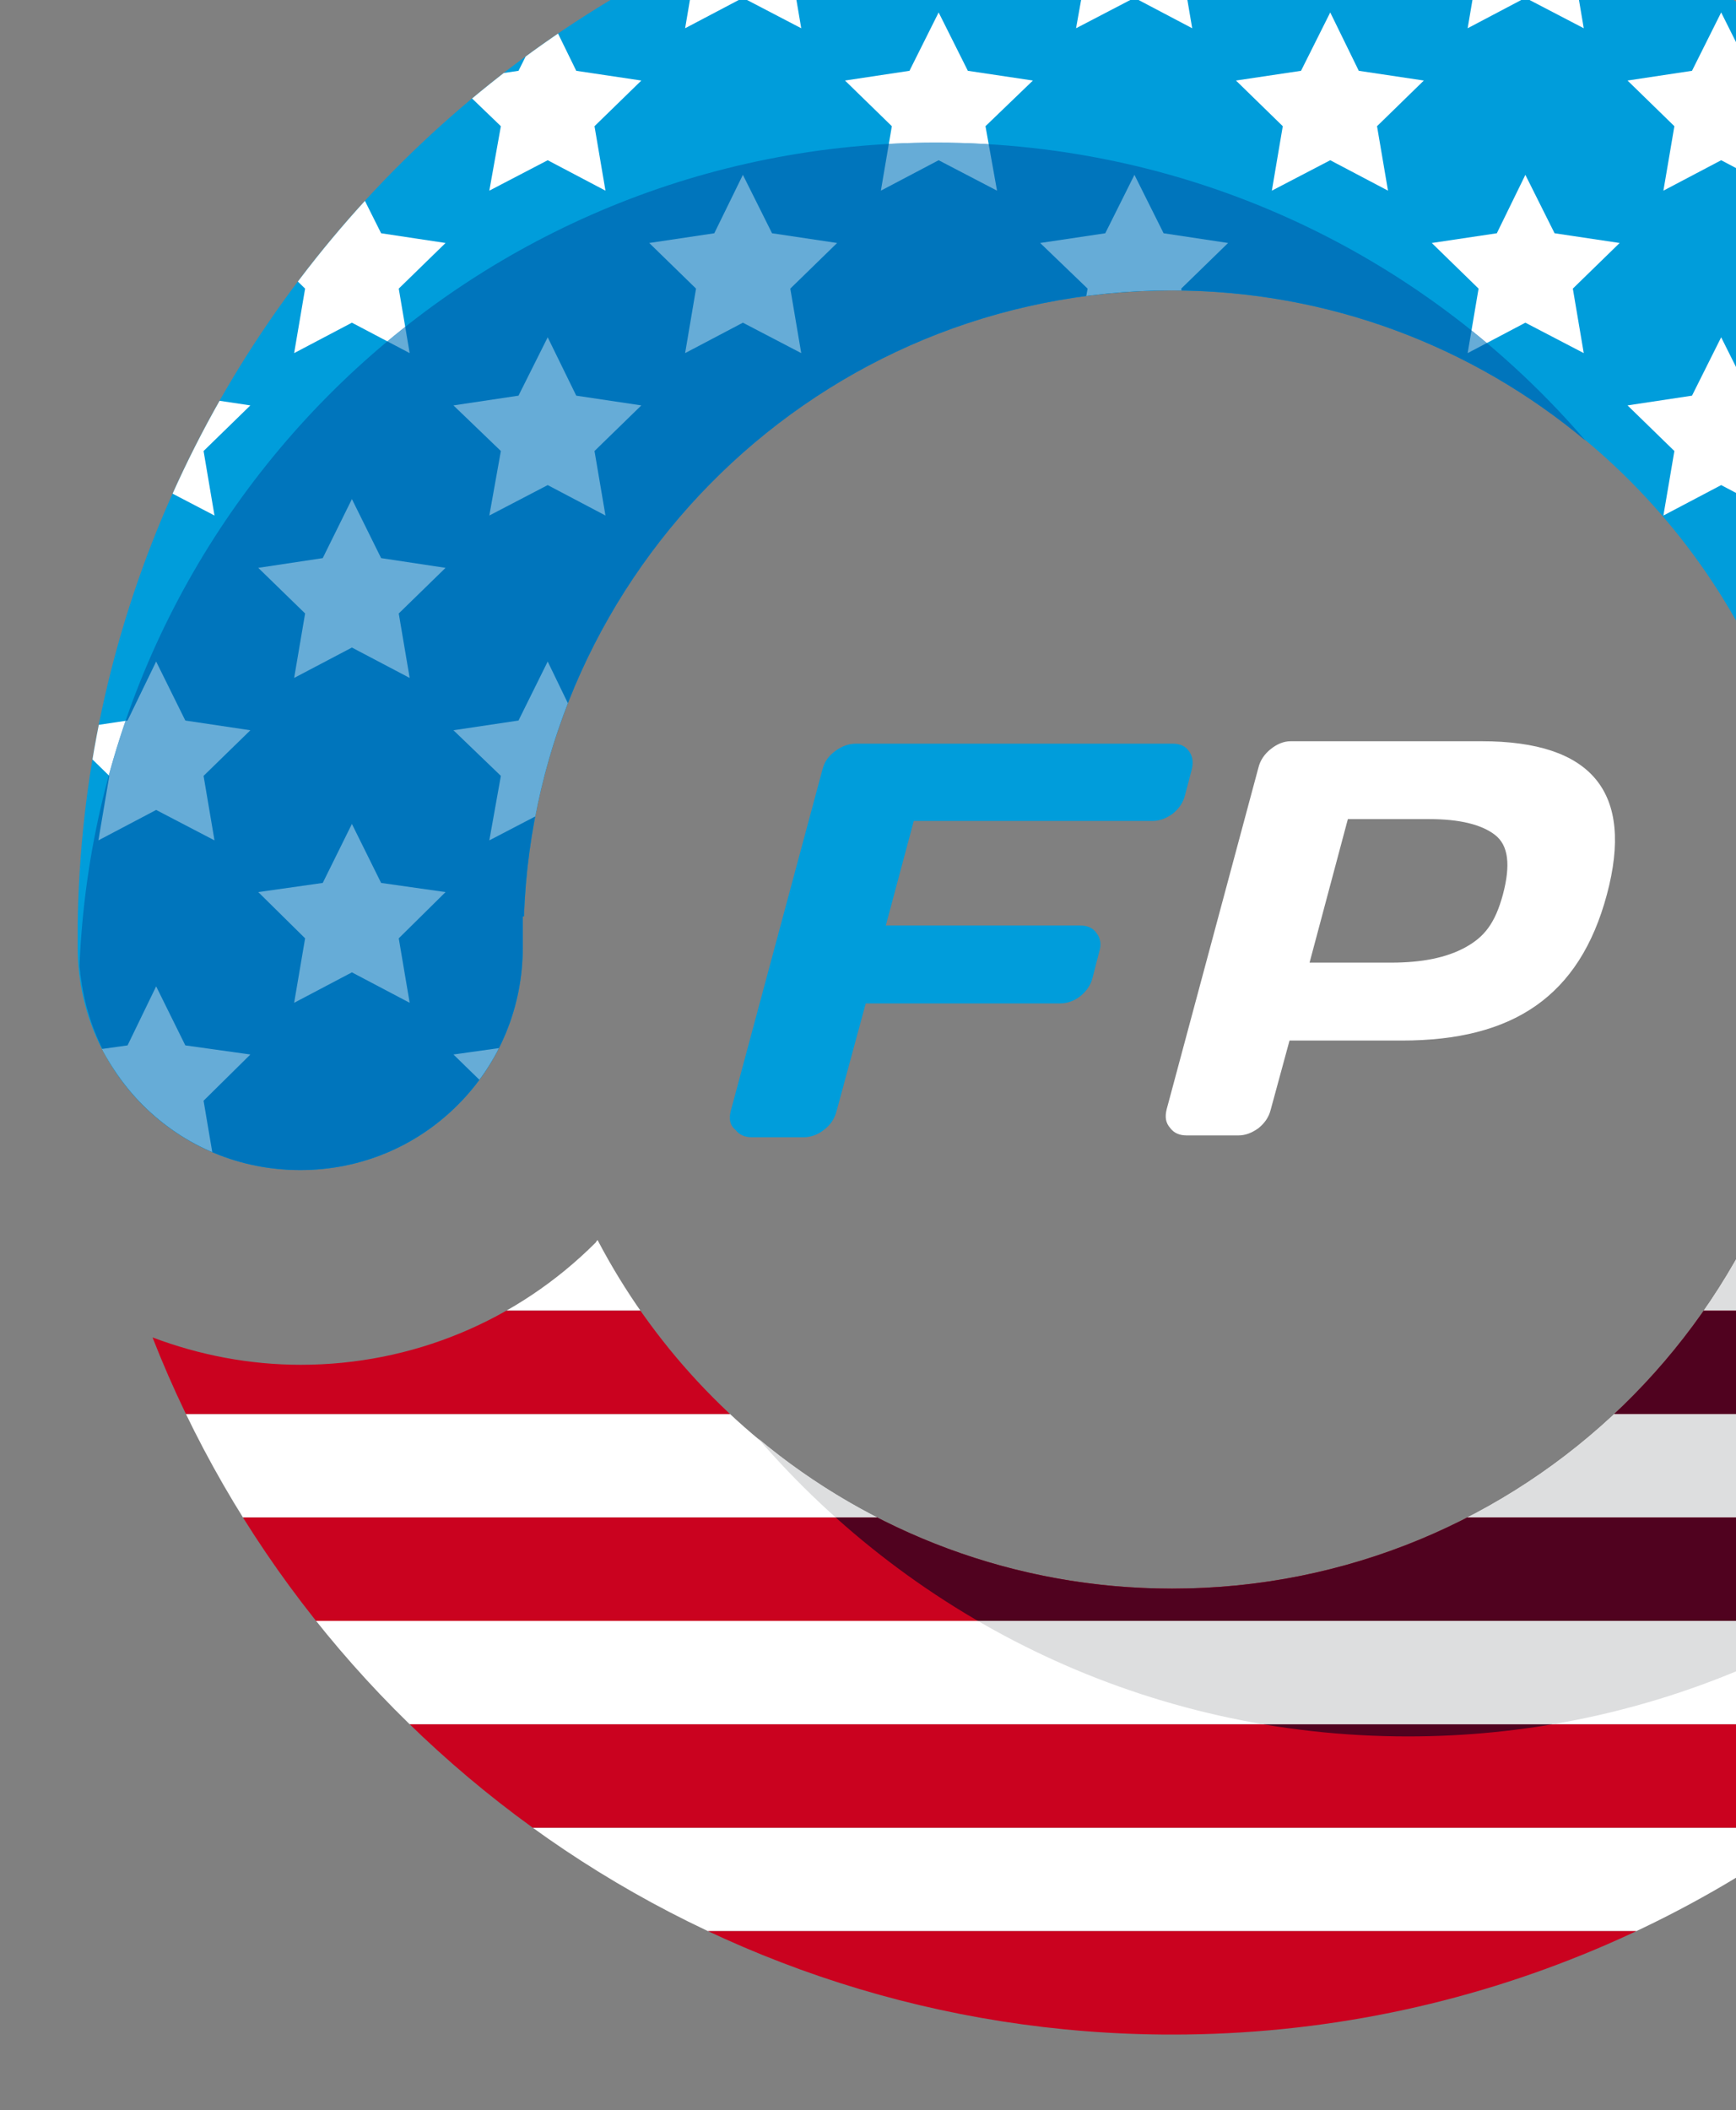 <svg xmlns="http://www.w3.org/2000/svg" xmlns:xlink="http://www.w3.org/1999/xlink" id="Layer_2" data-name="Layer 2" viewBox="0 0 391 475"><rect x="0" y="0" width="391" height="475" fill="#808080" stroke="none"/><defs><style>      .cls-1 {        fill: #ca021f;      }      .cls-1, .cls-2, .cls-3, .cls-4, .cls-5, .cls-6, .cls-7 {        stroke-width: 0px;      }      .cls-8 {        clip-path: url(#clippath-73);      }      .cls-9 {        clip-path: url(#clippath-72);      }      .cls-10 {        clip-path: url(#clippath-62);      }      .cls-11 {        clip-path: url(#clippath-45);      }      .cls-12 {        clip-path: url(#clippath-63);      }      .cls-13 {        clip-path: url(#clippath-20);      }      .cls-14 {        clip-path: url(#clippath-11);      }      .cls-15 {        clip-path: url(#clippath-123);      }      .cls-16 {        clip-path: url(#clippath-16);      }      .cls-17 {        clip-path: url(#clippath-59);      }      .cls-18 {        clip-path: url(#clippath-78);      }      .cls-19 {        clip-path: url(#clippath-93);      }      .cls-20 {        clip-path: url(#clippath-33);      }      .cls-21 {        clip-path: url(#clippath-47);      }      .cls-22 {        clip-path: url(#clippath-94);      }      .cls-23 {        clip-path: url(#clippath-77);      }      .cls-24 {        clip-path: url(#clippath-121);      }      .cls-25 {        clip-path: url(#clippath-41);      }      .cls-26 {        clip-path: url(#clippath-32);      }      .cls-27 {        clip-path: url(#clippath-108);      }      .cls-28 {        clip-path: url(#clippath-112);      }      .cls-29 {        clip-path: url(#clippath-83);      }      .cls-30 {        clip-path: url(#clippath-128);      }      .cls-31 {        clip-path: url(#clippath-119);      }      .cls-32 {        clip-path: url(#clippath-114);      }      .cls-33 {        clip-path: url(#clippath-105);      }      .cls-34 {        clip-path: url(#clippath-2);      }      .cls-35 {        clip-path: url(#clippath-13);      }      .cls-36 {        clip-path: url(#clippath-115);      }      .cls-37 {        clip-path: url(#clippath-124);      }      .cls-38 {        clip-path: url(#clippath-25);      }      .cls-39 {        clip-path: url(#clippath-107);      }      .cls-2 {        fill: #dddedf;      }      .cls-40 {        clip-path: url(#clippath-15);      }      .cls-41 {        clip-path: url(#clippath-6);      }      .cls-42 {        clip-path: url(#clippath-117);      }      .cls-43 {        clip-path: url(#clippath-26);      }      .cls-44 {        clip-path: url(#clippath-111);      }      .cls-3 {        fill: #0075bc;      }      .cls-45 {        clip-path: url(#clippath-75);      }      .cls-4 {        fill: none;      }      .cls-46 {        opacity: .4;      }      .cls-5 {        fill: #50021f;      }      .cls-47 {        clip-path: url(#clippath-7);      }      .cls-48 {        clip-path: url(#clippath-21);      }      .cls-49 {        clip-path: url(#clippath-57);      }      .cls-50 {        clip-path: url(#clippath-102);      }      .cls-51 {        clip-path: url(#clippath-1);      }      .cls-52 {        clip-path: url(#clippath-4);      }      .cls-53 {        clip-path: url(#clippath-127);      }      .cls-54 {        clip-path: url(#clippath-27);      }      .cls-55 {        clip-path: url(#clippath-125);      }      .cls-56 {        clip-path: url(#clippath-109);      }      .cls-57 {        clip-path: url(#clippath-101);      }      .cls-58 {        clip-path: url(#clippath-60);      }      .cls-59 {        clip-path: url(#clippath-44);      }      .cls-60 {        clip-path: url(#clippath-122);      }      .cls-61 {        clip-path: url(#clippath-12);      }      .cls-6 {        fill: #fff;      }      .cls-62 {        clip-path: url(#clippath-113);      }      .cls-63 {        clip-path: url(#clippath-95);      }      .cls-64 {        clip-path: url(#clippath-80);      }      .cls-65 {        clip-path: url(#clippath-120);      }      .cls-66 {        clip-path: url(#clippath-99);      }      .cls-67 {        clip-path: url(#clippath-30);      }      .cls-68 {        clip-path: url(#clippath-79);      }      .cls-69 {        clip-path: url(#clippath-22);      }      .cls-70 {        clip-path: url(#clippath-96);      }      .cls-71 {        clip-path: url(#clippath-103);      }      .cls-72 {        clip-path: url(#clippath-126);      }      .cls-73 {        clip-path: url(#clippath-9);      }      .cls-74 {        clip-path: url(#clippath-82);      }      .cls-75 {        clip-path: url(#clippath);      }      .cls-76 {        clip-path: url(#clippath-50);      }      .cls-77 {        clip-path: url(#clippath-48);      }      .cls-78 {        clip-path: url(#clippath-61);      }      .cls-79 {        clip-path: url(#clippath-31);      }      .cls-80 {        clip-path: url(#clippath-54);      }      .cls-81 {        clip-path: url(#clippath-3);      }      .cls-82 {        clip-path: url(#clippath-129);      }      .cls-83 {        clip-path: url(#clippath-43);      }      .cls-84 {        clip-path: url(#clippath-70);      }      .cls-85 {        clip-path: url(#clippath-8);      }      .cls-86 {        clip-path: url(#clippath-55);      }      .cls-87 {        clip-path: url(#clippath-69);      }      .cls-88 {        clip-path: url(#clippath-18);      }      .cls-89 {        clip-path: url(#clippath-14);      }      .cls-90 {        clip-path: url(#clippath-17);      }      .cls-91 {        clip-path: url(#clippath-97);      }      .cls-92 {        clip-path: url(#clippath-5);      }      .cls-93 {        clip-path: url(#clippath-84);      }      .cls-94 {        clip-path: url(#clippath-42);      }      .cls-95 {        clip-path: url(#clippath-65);      }      .cls-7 {        fill: #009ddb;      }      .cls-96 {        clip-path: url(#clippath-10);      }      .cls-97 {        clip-path: url(#clippath-118);      }      .cls-98 {        clip-path: url(#clippath-23);      }      .cls-99 {        clip-path: url(#clippath-100);      }      .cls-100 {        clip-path: url(#clippath-74);      }      .cls-101 {        clip-path: url(#clippath-56);      }      .cls-102 {        clip-path: url(#clippath-53);      }      .cls-103 {        clip-path: url(#clippath-49);      }      .cls-104 {        clip-path: url(#clippath-67);      }      .cls-105 {        clip-path: url(#clippath-51);      }      .cls-106 {        clip-path: url(#clippath-28);      }      .cls-107 {        clip-path: url(#clippath-85);      }      .cls-108 {        clip-path: url(#clippath-106);      }      .cls-109 {        clip-path: url(#clippath-68);      }      .cls-110 {        clip-path: url(#clippath-66);      }    </style><clipPath id="clippath"><rect class="cls-4" x=".33" width="390.67" height="475.33"></rect></clipPath><clipPath id="clippath-1"><path class="cls-4" d="M460.24,159.6c-13.42,0-26.02,5.2-35.47,14.65-9.45,9.45-14.65,22.05-14.65,35.47v6.98h-.27c-2.74,78.2-66.83,140.92-145.85,140.92-56.28,0-105.04-31.91-129.41-78.47-.14.14-.27.27-.41.55-17.67,17.67-41.36,27.53-66.42,27.53-11.64,0-22.87-2.19-33.41-6.16,35.88,91.62,125.17,156.94,229.66,156.94,135.03,0,244.99-109.14,246.5-243.76v-4.38c0-13.42-5.2-26.02-14.65-35.47-9.59-9.59-22.18-14.79-35.61-14.79h0"></path></clipPath><clipPath id="clippath-2"><path class="cls-4" d="M460.24,159.6c-13.42,0-26.02,5.2-35.47,14.65-9.45,9.45-14.65,22.05-14.65,35.47v6.98h-.27c-2.74,78.2-66.83,140.92-145.85,140.92-56.28,0-105.04-31.91-129.41-78.47-.14.14-.27.27-.41.55-17.67,17.67-41.36,27.53-66.42,27.53-11.64,0-22.87-2.19-33.41-6.16,35.88,91.62,125.17,156.94,229.66,156.94,135.03,0,244.99-109.14,246.5-243.76v-4.38c0-13.42-5.2-26.02-14.65-35.47-9.59-9.59-22.18-14.79-35.61-14.79h0"></path></clipPath><clipPath id="clippath-3"><path class="cls-4" d="M460.24,159.6c-13.42,0-26.02,5.2-35.47,14.65-9.45,9.45-14.65,22.05-14.65,35.47v6.98h-.27c-2.74,78.2-66.83,140.92-145.85,140.92-56.28,0-105.04-31.91-129.41-78.47-.14.14-.27.27-.41.55-17.67,17.67-41.36,27.53-66.42,27.53-11.64,0-22.87-2.19-33.41-6.16,35.88,91.62,125.17,156.94,229.66,156.94,135.03,0,244.99-109.14,246.5-243.76v-4.38c0-13.42-5.2-26.02-14.65-35.47-9.59-9.59-22.18-14.79-35.61-14.79h0"></path></clipPath><clipPath id="clippath-4"><path class="cls-4" d="M460.24,159.6c-13.42,0-26.02,5.2-35.47,14.65-9.45,9.45-14.65,22.05-14.65,35.47v6.98h-.27c-2.74,78.2-66.83,140.92-145.85,140.92-56.28,0-105.04-31.91-129.41-78.47-.14.14-.27.27-.41.55-17.67,17.67-41.36,27.53-66.42,27.53-11.64,0-22.87-2.19-33.41-6.16,35.88,91.62,125.17,156.94,229.66,156.94,135.03,0,244.99-109.14,246.5-243.76v-4.38c0-13.42-5.2-26.02-14.65-35.47-9.59-9.59-22.18-14.79-35.61-14.79h0"></path></clipPath><clipPath id="clippath-5"><path class="cls-4" d="M460.24,159.6c-13.42,0-26.02,5.2-35.47,14.65-9.45,9.45-14.65,22.05-14.65,35.47v6.98h-.27c-2.74,78.2-66.83,140.92-145.85,140.92-56.28,0-105.04-31.91-129.41-78.47-.14.14-.27.27-.41.55-17.67,17.67-41.36,27.53-66.42,27.53-11.64,0-22.87-2.19-33.41-6.16,35.88,91.62,125.17,156.94,229.66,156.94,135.03,0,244.99-109.14,246.5-243.76v-4.38c0-13.42-5.2-26.02-14.65-35.47-9.59-9.59-22.18-14.79-35.61-14.79h0"></path></clipPath><clipPath id="clippath-6"><path class="cls-4" d="M460.24,159.6c-13.42,0-26.02,5.2-35.47,14.65-9.45,9.45-14.65,22.05-14.65,35.47v6.98h-.27c-2.74,78.2-66.83,140.92-145.85,140.92-56.28,0-105.04-31.91-129.41-78.47-.14.14-.27.27-.41.55-17.67,17.67-41.36,27.53-66.42,27.53-11.64,0-22.87-2.19-33.41-6.16,35.88,91.62,125.17,156.94,229.66,156.94,135.03,0,244.99-109.14,246.5-243.76v-4.38c0-13.42-5.2-26.02-14.65-35.47-9.59-9.59-22.18-14.79-35.61-14.79h0"></path></clipPath><clipPath id="clippath-7"><path class="cls-4" d="M460.24,159.6c-13.42,0-26.02,5.2-35.47,14.65-9.45,9.45-14.65,22.05-14.65,35.47v6.98h-.27c-2.74,78.2-66.83,140.92-145.85,140.92-56.28,0-105.04-31.91-129.41-78.47-.14.14-.27.27-.41.55-17.67,17.67-41.36,27.53-66.42,27.53-11.64,0-22.87-2.19-33.41-6.16,35.88,91.62,125.17,156.94,229.66,156.94,135.03,0,244.99-109.14,246.5-243.76v-4.38c0-13.42-5.2-26.02-14.65-35.47-9.59-9.59-22.18-14.79-35.61-14.79h0"></path></clipPath><clipPath id="clippath-8"><path class="cls-4" d="M460.24,159.6c-13.42,0-26.02,5.2-35.47,14.65-9.45,9.45-14.65,22.05-14.65,35.47v6.98h-.27c-2.74,78.2-66.83,140.92-145.85,140.92-56.28,0-105.04-31.91-129.41-78.47-.14.14-.27.27-.41.55-17.67,17.67-41.36,27.53-66.42,27.53-11.64,0-22.87-2.19-33.41-6.16,35.88,91.62,125.17,156.94,229.66,156.94,135.03,0,244.99-109.14,246.5-243.76v-4.38c0-13.42-5.2-26.02-14.65-35.47-9.59-9.59-22.18-14.79-35.61-14.79h0"></path></clipPath><clipPath id="clippath-9"><path class="cls-4" d="M460.24,159.6c-13.42,0-26.02,5.2-35.47,14.65-9.45,9.45-14.65,22.05-14.65,35.47v6.98h-.27c-2.74,78.2-66.83,140.92-145.85,140.92-56.28,0-105.04-31.91-129.41-78.47-.14.14-.27.27-.41.55-17.67,17.67-41.36,27.53-66.42,27.53-11.64,0-22.87-2.19-33.41-6.16,35.88,91.62,125.17,156.94,229.66,156.94,135.03,0,244.99-109.14,246.5-243.76v-4.38c0-13.42-5.2-26.02-14.65-35.47-9.59-9.59-22.18-14.79-35.61-14.79h0"></path></clipPath><clipPath id="clippath-10"><path class="cls-4" d="M460.24,159.6c-13.42,0-26.02,5.2-35.47,14.65-9.45,9.45-14.65,22.05-14.65,35.47v6.98h-.27c-2.74,78.2-66.83,140.92-145.85,140.92-56.28,0-105.04-31.91-129.41-78.47-.14.14-.27.27-.41.55-17.67,17.67-41.36,27.53-66.42,27.53-11.64,0-22.87-2.19-33.41-6.16,35.88,91.62,125.17,156.94,229.66,156.94,135.03,0,244.99-109.14,246.5-243.76v-4.38c0-13.42-5.2-26.02-14.65-35.47-9.59-9.59-22.18-14.79-35.61-14.79h0"></path></clipPath><clipPath id="clippath-11"><path class="cls-4" d="M460.24,159.6c-13.42,0-26.02,5.2-35.47,14.65-9.45,9.45-14.65,22.05-14.65,35.47v6.98h-.27c-2.74,78.2-66.83,140.92-145.85,140.92-56.28,0-105.04-31.91-129.41-78.47-.14.14-.27.27-.41.55-17.67,17.67-41.36,27.53-66.42,27.53-11.64,0-22.87-2.19-33.41-6.16,35.88,91.62,125.17,156.94,229.66,156.94,135.03,0,244.99-109.14,246.5-243.76v-4.38c0-13.42-5.2-26.02-14.65-35.47-9.59-9.59-22.18-14.79-35.61-14.79h0"></path></clipPath><clipPath id="clippath-12"><path class="cls-4" d="M460.24,159.6c-13.42,0-26.02,5.2-35.47,14.65-9.45,9.45-14.65,22.05-14.65,35.47v6.98h-.27c-2.74,78.2-66.83,140.92-145.85,140.92-56.28,0-105.04-31.91-129.41-78.47-.14.14-.27.27-.41.55-17.67,17.67-41.36,27.53-66.42,27.53-11.64,0-22.87-2.19-33.41-6.16,35.88,91.62,125.17,156.94,229.66,156.94,135.03,0,244.99-109.14,246.5-243.76v-4.38c0-13.42-5.2-26.02-14.65-35.47-9.59-9.59-22.18-14.79-35.61-14.79h0"></path></clipPath><clipPath id="clippath-13"><path class="cls-4" d="M460.24,159.6c-13.42,0-26.02,5.2-35.47,14.65-9.45,9.45-14.65,22.05-14.65,35.47v6.98h-.27c-2.74,78.2-66.83,140.92-145.85,140.92-56.28,0-105.04-31.91-129.41-78.47-.14.14-.27.27-.41.55-17.67,17.67-41.36,27.53-66.42,27.53-11.64,0-22.87-2.19-33.41-6.16,35.88,91.62,125.17,156.94,229.66,156.94,135.03,0,244.99-109.14,246.5-243.76v-4.38c0-13.42-5.2-26.02-14.65-35.47-9.59-9.59-22.18-14.79-35.61-14.79h0"></path></clipPath><clipPath id="clippath-14"><rect class="cls-4" x="17.5" y="-35" width="493" height="493"></rect></clipPath><clipPath id="clippath-15"><path class="cls-4" d="M264-35c-135.03,0-244.99,109.14-246.5,243.76v4.38c0,13.42,5.2,26.02,14.65,35.47,9.45,9.45,22.05,14.65,35.47,14.65s26.02-5.2,35.47-14.65,14.65-22.05,14.65-35.47v-6.98h.27c2.74-78.2,66.83-140.92,145.85-140.92,56.28,0,105.04,31.91,129.41,78.47.14-.14.27-.27.41-.55,17.67-17.67,41.36-27.53,66.42-27.53,11.64,0,22.87,2.19,33.41,6.16-35.74-91.48-125.03-156.8-229.52-156.8Z"></path></clipPath><clipPath id="clippath-16"><path class="cls-4" d="M264-35c-135.03,0-244.99,109.14-246.5,243.76v4.38c0,13.42,5.2,26.02,14.65,35.47,9.45,9.45,22.05,14.65,35.47,14.65s26.02-5.2,35.47-14.65,14.65-22.05,14.65-35.47v-6.98h.27c2.74-78.2,66.83-140.92,145.85-140.92,56.28,0,105.04,31.91,129.41,78.47.14-.14.27-.27.41-.55,17.67-17.67,41.36-27.53,66.42-27.53,11.64,0,22.87,2.19,33.41,6.16-35.74-91.48-125.03-156.8-229.52-156.8Z"></path></clipPath><clipPath id="clippath-17"><path class="cls-4" d="M264-35c-135.03,0-244.99,109.14-246.5,243.76v4.38c0,13.42,5.2,26.02,14.65,35.47,9.45,9.45,22.05,14.65,35.47,14.65s26.02-5.2,35.47-14.65,14.65-22.05,14.65-35.47v-6.98h.27c2.74-78.2,66.83-140.92,145.85-140.92,56.28,0,105.04,31.91,129.41,78.47.14-.14.27-.27.41-.55,17.67-17.67,41.36-27.53,66.42-27.53,11.64,0,22.87,2.19,33.41,6.16-35.74-91.48-125.03-156.8-229.52-156.8Z"></path></clipPath><clipPath id="clippath-18"><path class="cls-4" d="M264-35c-135.03,0-244.99,109.14-246.5,243.76v4.38c0,13.42,5.2,26.02,14.65,35.47,9.45,9.45,22.05,14.65,35.47,14.65s26.02-5.2,35.47-14.65,14.65-22.05,14.65-35.47v-6.98h.27c2.74-78.2,66.83-140.92,145.85-140.92,56.28,0,105.04,31.91,129.41,78.47.14-.14.27-.27.41-.55,17.67-17.67,41.36-27.53,66.42-27.53,11.64,0,22.87,2.19,33.41,6.16-35.74-91.48-125.03-156.8-229.52-156.8Z"></path></clipPath><clipPath id="clippath-20"><path class="cls-4" d="M264-35c-135.03,0-244.99,109.14-246.5,243.76v4.38c0,13.42,5.2,26.02,14.65,35.47,9.45,9.45,22.05,14.65,35.47,14.65s26.02-5.2,35.47-14.65,14.65-22.05,14.65-35.47v-6.98h.27c2.74-78.2,66.83-140.92,145.85-140.92,56.28,0,105.04,31.91,129.41,78.47.14-.14.27-.27.41-.55,17.67-17.67,41.36-27.53,66.42-27.53,11.64,0,22.87,2.19,33.41,6.16-35.74-91.48-125.03-156.8-229.52-156.8Z"></path></clipPath><clipPath id="clippath-21"><path class="cls-4" d="M264-35c-135.03,0-244.99,109.14-246.5,243.76v4.38c0,13.42,5.2,26.02,14.65,35.47,9.45,9.45,22.05,14.65,35.47,14.65s26.02-5.2,35.47-14.65,14.65-22.05,14.65-35.47v-6.98h.27c2.74-78.2,66.83-140.92,145.85-140.92,56.28,0,105.04,31.91,129.41,78.47.14-.14.27-.27.41-.55,17.67-17.67,41.36-27.53,66.42-27.53,11.64,0,22.87,2.19,33.41,6.16-35.74-91.48-125.03-156.8-229.52-156.8Z"></path></clipPath><clipPath id="clippath-22"><path class="cls-4" d="M264-35c-135.03,0-244.99,109.14-246.5,243.76v4.38c0,13.42,5.2,26.02,14.65,35.47,9.45,9.45,22.05,14.65,35.47,14.65s26.02-5.2,35.47-14.65,14.65-22.05,14.65-35.47v-6.98h.27c2.74-78.2,66.83-140.92,145.85-140.92,56.28,0,105.04,31.91,129.41,78.47.14-.14.27-.27.41-.55,17.67-17.67,41.36-27.53,66.42-27.53,11.64,0,22.87,2.19,33.41,6.16-35.74-91.48-125.03-156.8-229.52-156.8Z"></path></clipPath><clipPath id="clippath-23"><path class="cls-4" d="M264-35c-135.03,0-244.99,109.14-246.5,243.76v4.38c0,13.42,5.2,26.02,14.65,35.47,9.45,9.45,22.05,14.65,35.47,14.65s26.02-5.2,35.47-14.65,14.65-22.05,14.65-35.47v-6.98h.27c2.74-78.2,66.83-140.92,145.85-140.92,56.28,0,105.04,31.91,129.41,78.47.14-.14.27-.27.41-.55,17.67-17.67,41.36-27.53,66.42-27.53,11.64,0,22.87,2.19,33.41,6.16-35.74-91.48-125.03-156.8-229.52-156.8Z"></path></clipPath><clipPath id="clippath-25"><path class="cls-4" d="M264-35c-135.03,0-244.99,109.14-246.5,243.76v4.38c0,13.42,5.2,26.02,14.65,35.47,9.45,9.45,22.05,14.65,35.47,14.65s26.02-5.2,35.47-14.65,14.65-22.05,14.65-35.47v-6.98h.27c2.74-78.2,66.83-140.92,145.85-140.92,56.28,0,105.04,31.91,129.41,78.47.14-.14.27-.27.41-.55,17.67-17.67,41.36-27.53,66.42-27.53,11.64,0,22.87,2.19,33.41,6.16-35.74-91.48-125.03-156.8-229.52-156.8Z"></path></clipPath><clipPath id="clippath-26"><path class="cls-4" d="M264-35c-135.03,0-244.99,109.14-246.5,243.76v4.38c0,13.42,5.2,26.02,14.65,35.47,9.45,9.45,22.05,14.65,35.47,14.65s26.02-5.2,35.47-14.65,14.65-22.05,14.65-35.47v-6.98h.27c2.74-78.2,66.83-140.92,145.85-140.92,56.28,0,105.04,31.91,129.41,78.47.14-.14.27-.27.41-.55,17.67-17.67,41.36-27.53,66.42-27.53,11.64,0,22.87,2.19,33.41,6.16-35.74-91.48-125.03-156.8-229.52-156.8Z"></path></clipPath><clipPath id="clippath-27"><path class="cls-4" d="M264-35c-135.03,0-244.99,109.14-246.5,243.76v4.38c0,13.42,5.2,26.02,14.65,35.47,9.45,9.45,22.05,14.65,35.47,14.65s26.02-5.2,35.47-14.65,14.65-22.05,14.65-35.47v-6.98h.27c2.74-78.2,66.83-140.92,145.85-140.92,56.28,0,105.04,31.91,129.41,78.47.14-.14.27-.27.41-.55,17.67-17.67,41.36-27.53,66.42-27.53,11.64,0,22.87,2.19,33.41,6.16-35.74-91.48-125.03-156.8-229.52-156.8Z"></path></clipPath><clipPath id="clippath-28"><path class="cls-4" d="M264-35c-135.03,0-244.99,109.14-246.5,243.76v4.38c0,13.42,5.2,26.02,14.65,35.47,9.45,9.45,22.05,14.65,35.47,14.65s26.02-5.2,35.47-14.65,14.65-22.05,14.65-35.47v-6.98h.27c2.74-78.2,66.83-140.92,145.85-140.92,56.28,0,105.04,31.91,129.41,78.47.14-.14.27-.27.41-.55,17.67-17.67,41.36-27.53,66.42-27.53,11.64,0,22.87,2.19,33.41,6.16-35.74-91.48-125.03-156.8-229.52-156.8Z"></path></clipPath><clipPath id="clippath-30"><path class="cls-4" d="M264-35c-135.03,0-244.99,109.14-246.5,243.76v4.38c0,13.42,5.2,26.02,14.65,35.47,9.45,9.45,22.05,14.65,35.47,14.65s26.02-5.2,35.47-14.65,14.65-22.05,14.65-35.47v-6.98h.27c2.74-78.2,66.83-140.92,145.85-140.92,56.28,0,105.04,31.91,129.41,78.47.14-.14.27-.27.41-.55,17.67-17.67,41.36-27.53,66.42-27.53,11.64,0,22.87,2.19,33.41,6.16-35.74-91.48-125.03-156.8-229.52-156.8Z"></path></clipPath><clipPath id="clippath-31"><path class="cls-4" d="M264-35c-135.03,0-244.99,109.14-246.5,243.76v4.38c0,13.42,5.2,26.02,14.65,35.47,9.45,9.45,22.05,14.65,35.47,14.65s26.02-5.2,35.47-14.65,14.65-22.05,14.65-35.47v-6.98h.27c2.74-78.2,66.83-140.92,145.85-140.92,56.28,0,105.04,31.91,129.41,78.47.14-.14.27-.27.41-.55,17.67-17.67,41.36-27.53,66.42-27.53,11.64,0,22.87,2.19,33.41,6.16-35.74-91.48-125.03-156.8-229.52-156.8Z"></path></clipPath><clipPath id="clippath-32"><path class="cls-4" d="M264-35c-135.03,0-244.99,109.14-246.5,243.76v4.38c0,13.42,5.2,26.02,14.65,35.47,9.45,9.45,22.05,14.65,35.47,14.65s26.02-5.2,35.47-14.65,14.65-22.05,14.65-35.47v-6.98h.27c2.74-78.2,66.83-140.92,145.85-140.92,56.28,0,105.04,31.91,129.41,78.47.14-.14.27-.27.41-.55,17.67-17.67,41.36-27.53,66.42-27.53,11.64,0,22.87,2.19,33.41,6.16-35.74-91.48-125.03-156.8-229.52-156.8Z"></path></clipPath><clipPath id="clippath-33"><path class="cls-4" d="M264-35c-135.03,0-244.99,109.14-246.5,243.76v4.38c0,13.42,5.2,26.02,14.65,35.47,9.45,9.45,22.05,14.65,35.47,14.65s26.02-5.2,35.47-14.65,14.65-22.05,14.65-35.47v-6.98h.27c2.74-78.2,66.83-140.92,145.85-140.92,56.28,0,105.04,31.91,129.41,78.47.14-.14.27-.27.41-.55,17.67-17.67,41.36-27.53,66.42-27.53,11.64,0,22.87,2.19,33.41,6.16-35.74-91.48-125.03-156.8-229.52-156.8Z"></path></clipPath><clipPath id="clippath-41"><path class="cls-4" d="M264-35c-135.03,0-244.99,109.14-246.5,243.76v4.38c0,13.42,5.2,26.02,14.65,35.47,9.45,9.45,22.05,14.65,35.47,14.65s26.02-5.2,35.47-14.65,14.65-22.05,14.65-35.47v-6.98h.27c2.74-78.2,66.83-140.92,145.85-140.92,56.28,0,105.04,31.91,129.41,78.47.14-.14.27-.27.41-.55,17.67-17.67,41.36-27.53,66.42-27.53,11.64,0,22.87,2.19,33.41,6.16-35.74-91.48-125.03-156.8-229.52-156.8Z"></path></clipPath><clipPath id="clippath-42"><path class="cls-4" d="M264-35c-135.03,0-244.99,109.14-246.5,243.76v4.38c0,13.42,5.2,26.02,14.65,35.47,9.45,9.45,22.05,14.65,35.47,14.65s26.02-5.2,35.47-14.65,14.65-22.05,14.65-35.47v-6.98h.27c2.74-78.2,66.83-140.92,145.85-140.92,56.28,0,105.04,31.91,129.41,78.47.14-.14.27-.27.41-.55,17.67-17.67,41.36-27.53,66.42-27.53,11.64,0,22.87,2.19,33.41,6.16-35.74-91.48-125.03-156.8-229.52-156.8Z"></path></clipPath><clipPath id="clippath-43"><path class="cls-4" d="M264-35c-135.03,0-244.99,109.14-246.5,243.76v4.38c0,13.42,5.2,26.02,14.65,35.47,9.45,9.45,22.05,14.65,35.47,14.65s26.02-5.2,35.47-14.65,14.65-22.05,14.65-35.47v-6.98h.27c2.74-78.2,66.83-140.92,145.85-140.92,56.28,0,105.04,31.91,129.41,78.47.14-.14.27-.27.41-.55,17.67-17.67,41.36-27.53,66.42-27.53,11.64,0,22.87,2.19,33.41,6.16-35.74-91.48-125.03-156.8-229.52-156.8Z"></path></clipPath><clipPath id="clippath-44"><path class="cls-4" d="M264-35c-135.03,0-244.99,109.14-246.5,243.76v4.38c0,13.42,5.2,26.02,14.65,35.47,9.45,9.45,22.05,14.65,35.47,14.65s26.02-5.2,35.47-14.65,14.65-22.05,14.65-35.47v-6.98h.27c2.74-78.2,66.83-140.92,145.85-140.92,56.28,0,105.04,31.91,129.41,78.47.14-.14.27-.27.41-.55,17.67-17.67,41.36-27.53,66.42-27.53,11.64,0,22.87,2.19,33.41,6.16-35.74-91.48-125.03-156.8-229.52-156.8Z"></path></clipPath><clipPath id="clippath-45"><path class="cls-4" d="M264-35c-135.03,0-244.99,109.14-246.5,243.76v4.38c0,13.42,5.2,26.02,14.65,35.47,9.45,9.45,22.05,14.65,35.47,14.65s26.02-5.2,35.47-14.65,14.65-22.05,14.65-35.47v-6.98h.27c2.74-78.2,66.83-140.92,145.85-140.92,56.28,0,105.04,31.91,129.41,78.47.14-.14.27-.27.41-.55,17.67-17.67,41.36-27.53,66.42-27.53,11.64,0,22.87,2.19,33.41,6.16-35.74-91.48-125.03-156.8-229.52-156.8Z"></path></clipPath><clipPath id="clippath-47"><path class="cls-4" d="M264-35c-135.03,0-244.99,109.14-246.5,243.76v4.38c0,13.42,5.2,26.02,14.65,35.47,9.45,9.45,22.05,14.65,35.47,14.65s26.02-5.2,35.47-14.65,14.65-22.05,14.65-35.47v-6.98h.27c2.74-78.2,66.83-140.92,145.85-140.92,56.28,0,105.04,31.91,129.41,78.47.14-.14.27-.27.41-.55,17.67-17.67,41.36-27.53,66.42-27.53,11.64,0,22.87,2.19,33.41,6.16-35.74-91.48-125.03-156.8-229.52-156.8Z"></path></clipPath><clipPath id="clippath-48"><path class="cls-4" d="M264-35c-135.03,0-244.99,109.14-246.5,243.76v4.38c0,13.42,5.2,26.02,14.65,35.47,9.45,9.45,22.05,14.65,35.47,14.65s26.02-5.2,35.47-14.65,14.65-22.05,14.65-35.47v-6.98h.27c2.74-78.2,66.83-140.92,145.85-140.92,56.28,0,105.04,31.91,129.41,78.47.14-.14.27-.27.41-.55,17.67-17.67,41.36-27.53,66.42-27.53,11.64,0,22.87,2.19,33.41,6.16-35.74-91.48-125.03-156.8-229.52-156.8Z"></path></clipPath><clipPath id="clippath-49"><path class="cls-4" d="M264-35c-135.03,0-244.99,109.14-246.5,243.76v4.38c0,13.42,5.2,26.02,14.65,35.47,9.45,9.45,22.05,14.65,35.47,14.65s26.02-5.2,35.47-14.65,14.65-22.05,14.65-35.47v-6.98h.27c2.74-78.2,66.83-140.92,145.85-140.92,56.28,0,105.04,31.91,129.41,78.47.14-.14.27-.27.41-.55,17.67-17.67,41.36-27.53,66.42-27.53,11.64,0,22.87,2.19,33.41,6.16-35.74-91.48-125.03-156.8-229.52-156.8Z"></path></clipPath><clipPath id="clippath-50"><path class="cls-4" d="M264-35c-135.03,0-244.99,109.14-246.5,243.76v4.38c0,13.42,5.2,26.02,14.65,35.47,9.45,9.45,22.05,14.65,35.47,14.65s26.02-5.2,35.47-14.65,14.65-22.05,14.65-35.47v-6.98h.27c2.74-78.2,66.83-140.92,145.85-140.92,56.28,0,105.04,31.91,129.41,78.47.14-.14.27-.27.41-.55,17.67-17.67,41.36-27.53,66.42-27.53,11.64,0,22.87,2.19,33.41,6.16-35.74-91.48-125.03-156.8-229.52-156.8Z"></path></clipPath><clipPath id="clippath-51"><path class="cls-4" d="M264-35c-135.03,0-244.99,109.14-246.5,243.76v4.38c0,13.42,5.2,26.02,14.65,35.47,9.45,9.45,22.05,14.65,35.47,14.65s26.02-5.2,35.47-14.65,14.65-22.05,14.65-35.47v-6.98h.27c2.74-78.2,66.83-140.92,145.85-140.92,56.28,0,105.04,31.91,129.41,78.47.14-.14.27-.27.41-.55,17.67-17.67,41.36-27.53,66.42-27.53,11.64,0,22.87,2.19,33.41,6.16-35.74-91.48-125.03-156.8-229.52-156.8Z"></path></clipPath><clipPath id="clippath-53"><path class="cls-4" d="M264-35c-135.03,0-244.99,109.14-246.5,243.76v4.38c0,13.42,5.2,26.02,14.65,35.47,9.45,9.45,22.05,14.65,35.47,14.65s26.02-5.2,35.47-14.65,14.65-22.05,14.65-35.47v-6.98h.27c2.74-78.2,66.83-140.92,145.85-140.92,56.28,0,105.04,31.91,129.41,78.47.14-.14.27-.27.41-.55,17.67-17.67,41.36-27.53,66.42-27.53,11.64,0,22.87,2.19,33.41,6.16-35.74-91.48-125.03-156.8-229.52-156.8Z"></path></clipPath><clipPath id="clippath-54"><path class="cls-4" d="M264-35c-135.03,0-244.99,109.14-246.5,243.76v4.38c0,13.42,5.2,26.02,14.65,35.47,9.45,9.45,22.05,14.65,35.47,14.65s26.02-5.2,35.47-14.65,14.65-22.05,14.65-35.47v-6.98h.27c2.74-78.2,66.83-140.92,145.85-140.92,56.28,0,105.04,31.91,129.41,78.47.14-.14.27-.27.41-.55,17.67-17.67,41.36-27.53,66.42-27.53,11.64,0,22.87,2.19,33.41,6.16-35.74-91.48-125.03-156.8-229.52-156.8Z"></path></clipPath><clipPath id="clippath-55"><path class="cls-4" d="M264-35c-135.03,0-244.99,109.14-246.5,243.76v4.38c0,13.42,5.2,26.02,14.65,35.47,9.45,9.45,22.05,14.65,35.47,14.65s26.02-5.2,35.47-14.65,14.65-22.05,14.65-35.47v-6.98h.27c2.74-78.2,66.83-140.92,145.85-140.92,56.28,0,105.04,31.91,129.41,78.47.14-.14.27-.27.41-.55,17.67-17.67,41.36-27.53,66.42-27.53,11.64,0,22.87,2.19,33.41,6.16-35.74-91.48-125.03-156.8-229.52-156.8Z"></path></clipPath><clipPath id="clippath-56"><path class="cls-4" d="M264-35c-135.03,0-244.99,109.14-246.5,243.76v4.38c0,13.42,5.2,26.02,14.65,35.47,9.45,9.45,22.05,14.65,35.47,14.65s26.02-5.2,35.47-14.65,14.65-22.05,14.65-35.47v-6.98h.27c2.74-78.2,66.83-140.92,145.85-140.92,56.28,0,105.04,31.91,129.41,78.47.14-.14.27-.27.41-.55,17.67-17.67,41.36-27.53,66.42-27.53,11.64,0,22.87,2.19,33.41,6.16-35.74-91.48-125.03-156.8-229.52-156.8Z"></path></clipPath><clipPath id="clippath-57"><path class="cls-4" d="M264-35c-135.03,0-244.99,109.14-246.5,243.76v4.38c0,13.42,5.2,26.02,14.65,35.47,9.45,9.45,22.05,14.65,35.47,14.65s26.02-5.2,35.47-14.65,14.65-22.05,14.65-35.47v-6.98h.27c2.74-78.2,66.83-140.92,145.85-140.92,56.28,0,105.04,31.91,129.41,78.47.14-.14.27-.27.41-.55,17.67-17.67,41.36-27.53,66.42-27.53,11.64,0,22.87,2.19,33.41,6.16-35.74-91.48-125.03-156.8-229.52-156.8Z"></path></clipPath><clipPath id="clippath-59"><path class="cls-4" d="M264-35c-135.03,0-244.99,109.14-246.5,243.76v4.38c0,13.42,5.2,26.02,14.65,35.47,9.45,9.45,22.05,14.65,35.47,14.65s26.02-5.2,35.47-14.65,14.65-22.05,14.65-35.47v-6.98h.27c2.74-78.2,66.83-140.92,145.85-140.92,56.28,0,105.04,31.91,129.41,78.47.14-.14.27-.27.41-.55,17.67-17.67,41.36-27.53,66.42-27.53,11.64,0,22.87,2.19,33.41,6.16-35.74-91.48-125.03-156.8-229.52-156.8Z"></path></clipPath><clipPath id="clippath-60"><path class="cls-4" d="M264-35c-135.03,0-244.99,109.14-246.5,243.76v4.38c0,13.42,5.2,26.02,14.65,35.47,9.45,9.45,22.05,14.65,35.47,14.65s26.02-5.2,35.47-14.65,14.65-22.05,14.65-35.47v-6.98h.27c2.74-78.2,66.83-140.92,145.85-140.92,56.28,0,105.04,31.91,129.41,78.47.14-.14.27-.27.41-.55,17.67-17.67,41.36-27.53,66.42-27.53,11.64,0,22.87,2.19,33.41,6.16-35.74-91.48-125.03-156.8-229.52-156.8Z"></path></clipPath><clipPath id="clippath-61"><path class="cls-4" d="M264-35c-135.03,0-244.99,109.14-246.5,243.76v4.38c0,13.42,5.2,26.02,14.65,35.47,9.45,9.45,22.05,14.65,35.47,14.65s26.02-5.2,35.47-14.65,14.65-22.05,14.65-35.47v-6.98h.27c2.74-78.2,66.83-140.92,145.85-140.92,56.28,0,105.04,31.91,129.41,78.47.14-.14.27-.27.41-.55,17.67-17.67,41.36-27.53,66.42-27.53,11.64,0,22.87,2.19,33.41,6.16-35.74-91.48-125.03-156.8-229.52-156.8Z"></path></clipPath><clipPath id="clippath-62"><path class="cls-4" d="M264-35c-135.03,0-244.99,109.14-246.5,243.76v4.38c0,13.42,5.2,26.02,14.65,35.47,9.45,9.45,22.05,14.65,35.47,14.65s26.02-5.2,35.47-14.65,14.65-22.05,14.65-35.47v-6.98h.27c2.74-78.2,66.83-140.92,145.85-140.92,56.28,0,105.04,31.91,129.41,78.47.14-.14.27-.27.41-.55,17.67-17.67,41.36-27.53,66.42-27.53,11.64,0,22.87,2.19,33.41,6.16-35.74-91.48-125.03-156.8-229.52-156.8Z"></path></clipPath><clipPath id="clippath-63"><path class="cls-4" d="M264-35c-135.03,0-244.99,109.14-246.5,243.76v4.38c0,13.42,5.2,26.02,14.65,35.47,9.45,9.45,22.05,14.65,35.47,14.65s26.02-5.2,35.47-14.65,14.65-22.05,14.65-35.47v-6.98h.27c2.74-78.2,66.83-140.92,145.85-140.92,56.28,0,105.04,31.91,129.41,78.47.14-.14.27-.27.41-.55,17.67-17.67,41.36-27.53,66.42-27.53,11.64,0,22.87,2.19,33.41,6.16-35.74-91.48-125.03-156.8-229.52-156.8Z"></path></clipPath><clipPath id="clippath-65"><rect class="cls-4" x="17.5" y="-35" width="493" height="493"></rect></clipPath><clipPath id="clippath-66"><path class="cls-4" d="M17.91,217.39c.96,11.78,5.75,22.87,14.24,31.36,9.45,9.45,22.05,14.65,35.47,14.65s26.02-5.2,35.47-14.65c9.45-9.45,14.65-22.05,14.65-35.47v-6.98h.27c2.74-78.2,66.97-140.92,145.85-140.92,35.47,0,68.06,12.74,93.26,33.83-35.33-41.08-87.64-67.1-146.26-67.1-104.08,0-188.71,82.17-192.95,185.29"></path></clipPath><clipPath id="clippath-67"><rect class="cls-4" x="-1.4" y="-82.11" width="513.68" height="344.96"></rect></clipPath><clipPath id="clippath-68"><rect class="cls-4" x="-1.4" y="-82.11" width="513.68" height="344.96"></rect></clipPath><clipPath id="clippath-69"><rect class="cls-4" x="-1.4" y="-82.11" width="513.68" height="344.96"></rect></clipPath><clipPath id="clippath-70"><rect class="cls-4" x="-1.4" y="-82.11" width="513.68" height="344.96"></rect></clipPath><clipPath id="clippath-72"><rect class="cls-4" x="-1.4" y="-82.11" width="513.68" height="344.96"></rect></clipPath><clipPath id="clippath-73"><rect class="cls-4" x="-1.4" y="-82.11" width="513.68" height="344.96"></rect></clipPath><clipPath id="clippath-74"><rect class="cls-4" x="-1.4" y="-82.11" width="513.68" height="344.96"></rect></clipPath><clipPath id="clippath-75"><rect class="cls-4" x="-1.4" y="-82.11" width="513.68" height="344.96"></rect></clipPath><clipPath id="clippath-77"><rect class="cls-4" x="-1.4" y="-82.11" width="513.68" height="344.96"></rect></clipPath><clipPath id="clippath-78"><rect class="cls-4" x="-1.4" y="-82.11" width="513.68" height="344.96"></rect></clipPath><clipPath id="clippath-79"><rect class="cls-4" x="-1.4" y="-82.11" width="513.68" height="344.96"></rect></clipPath><clipPath id="clippath-80"><rect class="cls-4" x="-1.4" y="-82.11" width="513.68" height="344.96"></rect></clipPath><clipPath id="clippath-82"><rect class="cls-4" x="-1.4" y="-82.11" width="513.68" height="344.96"></rect></clipPath><clipPath id="clippath-83"><rect class="cls-4" x="-1.4" y="-82.11" width="513.68" height="344.96"></rect></clipPath><clipPath id="clippath-84"><rect class="cls-4" x="-1.4" y="-82.11" width="513.68" height="344.96"></rect></clipPath><clipPath id="clippath-85"><rect class="cls-4" x="-1.4" y="-82.11" width="513.68" height="344.96"></rect></clipPath><clipPath id="clippath-93"><rect class="cls-4" x="-1.4" y="-82.11" width="513.68" height="344.96"></rect></clipPath><clipPath id="clippath-94"><rect class="cls-4" x="-1.4" y="-82.11" width="513.68" height="344.96"></rect></clipPath><clipPath id="clippath-95"><rect class="cls-4" x="-1.4" y="-82.11" width="513.68" height="344.96"></rect></clipPath><clipPath id="clippath-96"><rect class="cls-4" x="-1.4" y="-82.11" width="513.68" height="344.96"></rect></clipPath><clipPath id="clippath-97"><rect class="cls-4" x="-1.4" y="-82.11" width="513.68" height="344.96"></rect></clipPath><clipPath id="clippath-99"><rect class="cls-4" x="-1.4" y="-82.11" width="513.68" height="344.96"></rect></clipPath><clipPath id="clippath-100"><rect class="cls-4" x="-1.4" y="-82.11" width="513.68" height="344.96"></rect></clipPath><clipPath id="clippath-101"><rect class="cls-4" x="-1.4" y="-82.11" width="513.68" height="344.96"></rect></clipPath><clipPath id="clippath-102"><rect class="cls-4" x="-1.4" y="-82.11" width="513.68" height="344.96"></rect></clipPath><clipPath id="clippath-103"><rect class="cls-4" x="-1.4" y="-82.11" width="513.68" height="344.96"></rect></clipPath><clipPath id="clippath-105"><rect class="cls-4" x="-1.4" y="-82.11" width="513.68" height="344.96"></rect></clipPath><clipPath id="clippath-106"><rect class="cls-4" x="-1.4" y="-82.11" width="513.68" height="344.96"></rect></clipPath><clipPath id="clippath-107"><rect class="cls-4" x="-1.4" y="-82.11" width="513.68" height="344.96"></rect></clipPath><clipPath id="clippath-108"><rect class="cls-4" x="-1.4" y="-82.11" width="513.68" height="344.96"></rect></clipPath><clipPath id="clippath-109"><rect class="cls-4" x="-1.4" y="-82.11" width="513.68" height="344.96"></rect></clipPath><clipPath id="clippath-111"><rect class="cls-4" x="-1.4" y="-82.11" width="513.68" height="344.96"></rect></clipPath><clipPath id="clippath-112"><rect class="cls-4" x="-1.4" y="-82.11" width="513.68" height="344.96"></rect></clipPath><clipPath id="clippath-113"><rect class="cls-4" x="-1.4" y="-82.11" width="513.68" height="344.96"></rect></clipPath><clipPath id="clippath-114"><rect class="cls-4" x="-1.4" y="-82.11" width="513.68" height="344.96"></rect></clipPath><clipPath id="clippath-115"><rect class="cls-4" x="-1.4" y="-82.11" width="513.68" height="344.96"></rect></clipPath><clipPath id="clippath-117"><path class="cls-4" d="M460.24,159.6c-13.42,0-26.02,5.2-35.47,14.65-9.45,9.45-14.65,22.05-14.65,35.47v6.98h-.27c-2.74,78.2-66.97,140.92-145.85,140.92-35.47,0-68.06-12.74-93.26-33.83,35.47,41.08,87.78,67.1,146.39,67.1,104.08,0,188.71-82.3,192.95-185.29-.96-11.78-5.75-22.87-14.24-31.36-9.59-9.45-22.19-14.65-35.61-14.65h0"></path></clipPath><clipPath id="clippath-118"><path class="cls-4" d="M460.24,159.6c-13.42,0-26.02,5.2-35.47,14.65-9.45,9.45-14.65,22.05-14.65,35.47v6.98h-.27c-2.74,78.2-66.97,140.92-145.85,140.92-35.47,0-68.06-12.74-93.26-33.83,35.47,41.08,87.78,67.1,146.39,67.1,104.08,0,188.71-82.3,192.95-185.29-.96-11.78-5.75-22.87-14.24-31.36-9.59-9.45-22.19-14.65-35.61-14.65h0"></path></clipPath><clipPath id="clippath-119"><path class="cls-4" d="M460.24,159.6c-13.42,0-26.02,5.2-35.47,14.65-9.45,9.45-14.65,22.05-14.65,35.47v6.98h-.27c-2.74,78.2-66.97,140.92-145.85,140.92-35.47,0-68.06-12.74-93.26-33.83,35.47,41.08,87.78,67.1,146.39,67.1,104.08,0,188.71-82.3,192.95-185.29-.96-11.78-5.75-22.87-14.24-31.36-9.59-9.45-22.19-14.65-35.61-14.65h0"></path></clipPath><clipPath id="clippath-120"><path class="cls-4" d="M460.24,159.6c-13.42,0-26.02,5.2-35.47,14.65-9.45,9.45-14.65,22.05-14.65,35.47v6.98h-.27c-2.74,78.2-66.97,140.92-145.85,140.92-35.47,0-68.06-12.74-93.26-33.83,35.47,41.08,87.78,67.1,146.39,67.1,104.08,0,188.71-82.3,192.95-185.29-.96-11.78-5.75-22.87-14.24-31.36-9.59-9.45-22.19-14.65-35.61-14.65h0"></path></clipPath><clipPath id="clippath-121"><path class="cls-4" d="M460.24,159.6c-13.42,0-26.02,5.2-35.47,14.65-9.45,9.45-14.65,22.05-14.65,35.47v6.98h-.27c-2.74,78.2-66.97,140.92-145.85,140.92-35.47,0-68.06-12.74-93.26-33.83,35.47,41.08,87.78,67.1,146.39,67.1,104.08,0,188.71-82.3,192.95-185.29-.96-11.78-5.75-22.87-14.24-31.36-9.59-9.45-22.19-14.65-35.61-14.65h0"></path></clipPath><clipPath id="clippath-122"><path class="cls-4" d="M460.24,159.6c-13.42,0-26.02,5.2-35.47,14.65-9.45,9.45-14.65,22.05-14.65,35.47v6.98h-.27c-2.74,78.2-66.97,140.92-145.85,140.92-35.47,0-68.06-12.74-93.26-33.83,35.47,41.08,87.78,67.1,146.39,67.1,104.08,0,188.71-82.3,192.95-185.29-.96-11.78-5.75-22.87-14.24-31.36-9.59-9.45-22.19-14.65-35.61-14.65h0"></path></clipPath><clipPath id="clippath-123"><path class="cls-4" d="M460.24,159.6c-13.42,0-26.02,5.2-35.47,14.65-9.45,9.45-14.65,22.05-14.65,35.47v6.98h-.27c-2.74,78.2-66.97,140.92-145.85,140.92-35.47,0-68.06-12.74-93.26-33.83,35.47,41.08,87.78,67.1,146.39,67.1,104.08,0,188.71-82.3,192.95-185.29-.96-11.78-5.75-22.87-14.24-31.36-9.59-9.45-22.19-14.65-35.61-14.65h0"></path></clipPath><clipPath id="clippath-124"><path class="cls-4" d="M460.24,159.6c-13.42,0-26.02,5.2-35.47,14.65-9.45,9.45-14.65,22.05-14.65,35.47v6.98h-.27c-2.74,78.2-66.97,140.92-145.85,140.92-35.47,0-68.06-12.74-93.26-33.83,35.47,41.08,87.78,67.1,146.39,67.1,104.08,0,188.71-82.3,192.95-185.29-.96-11.78-5.75-22.87-14.24-31.36-9.59-9.45-22.19-14.65-35.61-14.65h0"></path></clipPath><clipPath id="clippath-125"><path class="cls-4" d="M460.24,159.6c-13.42,0-26.02,5.2-35.47,14.65-9.45,9.45-14.65,22.05-14.65,35.47v6.98h-.27c-2.74,78.2-66.97,140.92-145.85,140.92-35.47,0-68.06-12.74-93.26-33.83,35.47,41.08,87.78,67.1,146.39,67.1,104.08,0,188.71-82.3,192.95-185.29-.96-11.78-5.75-22.87-14.24-31.36-9.59-9.45-22.19-14.65-35.61-14.65h0"></path></clipPath><clipPath id="clippath-126"><path class="cls-4" d="M460.24,159.6c-13.42,0-26.02,5.2-35.47,14.65-9.45,9.45-14.65,22.05-14.65,35.47v6.98h-.27c-2.74,78.2-66.97,140.92-145.85,140.92-35.47,0-68.06-12.74-93.26-33.83,35.47,41.08,87.78,67.1,146.39,67.1,104.08,0,188.71-82.3,192.95-185.29-.96-11.78-5.75-22.87-14.24-31.36-9.59-9.45-22.19-14.65-35.61-14.65h0"></path></clipPath><clipPath id="clippath-127"><path class="cls-4" d="M460.24,159.6c-13.42,0-26.02,5.2-35.47,14.65-9.45,9.45-14.65,22.05-14.65,35.47v6.98h-.27c-2.74,78.2-66.97,140.92-145.85,140.92-35.47,0-68.06-12.74-93.26-33.83,35.47,41.08,87.78,67.1,146.39,67.1,104.08,0,188.71-82.3,192.95-185.29-.96-11.78-5.75-22.87-14.24-31.36-9.59-9.45-22.19-14.65-35.61-14.65h0"></path></clipPath><clipPath id="clippath-128"><path class="cls-4" d="M460.24,159.6c-13.42,0-26.02,5.2-35.47,14.65-9.45,9.45-14.65,22.05-14.65,35.47v6.98h-.27c-2.74,78.2-66.97,140.92-145.85,140.92-35.47,0-68.06-12.74-93.26-33.83,35.47,41.08,87.78,67.1,146.39,67.1,104.08,0,188.71-82.3,192.95-185.29-.96-11.78-5.75-22.87-14.24-31.36-9.59-9.45-22.19-14.65-35.61-14.65h0"></path></clipPath><clipPath id="clippath-129"><path class="cls-4" d="M460.24,159.6c-13.42,0-26.02,5.2-35.47,14.65-9.45,9.45-14.65,22.05-14.65,35.47v6.98h-.27c-2.74,78.2-66.97,140.92-145.85,140.92-35.47,0-68.06-12.74-93.26-33.83,35.47,41.08,87.78,67.1,146.39,67.1,104.08,0,188.71-82.3,192.95-185.29-.96-11.78-5.75-22.87-14.24-31.36-9.59-9.45-22.19-14.65-35.61-14.65h0"></path></clipPath></defs><g class="cls-75"><g><g><g class="cls-51"><rect class="cls-1" x="9.69" y="155.35" width="509.43" height="23.28"></rect></g><g class="cls-34"><rect class="cls-6" x="9.69" y="178.63" width="509.43" height="23.28"></rect></g><g class="cls-81"><rect class="cls-6" x="9.69" y="225.19" width="509.43" height="23.28"></rect></g><g class="cls-52"><rect class="cls-6" x="9.69" y="271.76" width="509.43" height="23.28"></rect></g><g class="cls-92"><rect class="cls-6" x="9.69" y="318.32" width="509.43" height="23.28"></rect></g><g class="cls-41"><rect class="cls-6" x="9.69" y="364.88" width="509.43" height="23.28"></rect></g><g class="cls-47"><rect class="cls-6" x="9.69" y="411.44" width="509.43" height="23.28"></rect></g><g class="cls-85"><rect class="cls-1" x="9.69" y="201.91" width="509.43" height="23.28"></rect></g><g class="cls-73"><rect class="cls-1" x="9.69" y="248.47" width="509.43" height="23.28"></rect></g><g class="cls-96"><rect class="cls-1" x="9.69" y="295.04" width="509.43" height="23.28"></rect></g><g class="cls-14"><rect class="cls-1" x="9.69" y="341.6" width="509.43" height="23.28"></rect></g><g class="cls-61"><rect class="cls-1" x="9.69" y="388.16" width="509.43" height="23.28"></rect></g><g class="cls-35"><rect class="cls-1" x="9.69" y="434.72" width="509.43" height="23.28"></rect></g></g><g class="cls-89"><path class="cls-7" d="M17.5,213.28c0,13.42,5.2,26.02,14.65,35.47,9.45,9.45,22.05,14.65,35.47,14.65s26.02-5.2,35.47-14.65c9.45-9.45,14.65-22.05,14.65-35.47v-6.98h.27c2.74-78.2,66.83-140.92,145.85-140.92,56.28,0,105.04,31.91,129.41,78.47.14-.14.27-.27.41-.55,17.67-17.67,41.36-27.53,66.42-27.53,11.64,0,22.87,2.19,33.41,6.16-35.74-91.62-125.03-156.94-229.52-156.94-135.03,0-244.99,109.14-246.5,243.76v4.52Z"></path></g><g><g class="cls-40"><polygon class="cls-6" points="79.26 -33.77 85.84 -20.48 100.35 -18.43 89.81 -8.16 92.27 6.36 79.26 -.49 66.25 6.36 68.72 -8.16 58.17 -18.43 72.69 -20.48 79.26 -33.77"></polygon></g><g class="cls-16"><polygon class="cls-6" points="167.32 -33.77 173.89 -20.48 188.54 -18.43 178 -8.16 180.46 6.36 167.32 -.49 154.31 6.36 156.77 -8.16 146.23 -18.43 160.88 -20.48 167.32 -33.77"></polygon></g><g class="cls-90"><polygon class="cls-6" points="255.51 -33.77 262.08 -20.48 276.6 -18.43 266.05 -8.16 268.52 6.36 255.51 -.49 242.36 6.36 244.96 -8.16 234.28 -18.43 248.94 -20.48 255.51 -33.77"></polygon></g><g class="cls-88"><polygon class="cls-6" points="343.56 -33.77 350.14 -20.48 364.79 -18.43 354.25 -8.16 356.71 6.36 343.56 -.49 330.56 6.36 333.02 -8.16 322.48 -18.43 337.13 -20.48 343.56 -33.77"></polygon></g><g class="cls-13"><polygon class="cls-6" points="79.26 39.36 85.84 52.51 100.35 54.7 89.81 64.97 92.27 79.49 79.26 72.64 66.25 79.49 68.72 64.97 58.17 54.7 72.69 52.51 79.26 39.36"></polygon></g><g class="cls-48"><polygon class="cls-6" points="167.32 39.36 173.89 52.51 188.54 54.7 178 64.97 180.46 79.49 167.32 72.64 154.31 79.49 156.77 64.97 146.23 54.7 160.88 52.51 167.32 39.36"></polygon></g><g class="cls-69"><polygon class="cls-6" points="255.51 39.36 262.08 52.51 276.6 54.7 266.05 64.97 268.52 79.49 255.51 72.64 242.36 79.49 244.96 64.97 234.28 54.7 248.94 52.51 255.51 39.36"></polygon></g><g class="cls-98"><polygon class="cls-6" points="343.56 39.36 350.14 52.51 364.79 54.7 354.25 64.97 356.71 79.49 343.56 72.64 330.56 79.49 333.02 64.97 322.48 54.7 337.13 52.51 343.56 39.36"></polygon></g><g class="cls-38"><polygon class="cls-6" points="79.26 112.35 85.84 125.64 100.35 127.83 89.81 138.1 92.27 152.61 79.26 145.77 66.25 152.61 68.72 138.1 58.17 127.83 72.69 125.64 79.26 112.35"></polygon></g><g class="cls-43"><polygon class="cls-6" points="167.32 112.35 173.89 125.64 188.54 127.83 178 138.1 180.46 152.61 167.32 145.77 154.31 152.61 156.77 138.1 146.23 127.83 160.88 125.64 167.32 112.35"></polygon></g><g class="cls-54"><polygon class="cls-6" points="255.51 112.35 262.08 125.64 276.6 127.83 266.05 138.1 268.52 152.61 255.51 145.77 242.36 152.61 244.96 138.1 234.28 127.83 248.94 125.64 255.51 112.35"></polygon></g><g class="cls-106"><polygon class="cls-6" points="343.56 112.35 350.14 125.64 364.79 127.83 354.25 138.1 356.71 152.61 343.56 145.77 330.56 152.61 333.02 138.1 322.48 127.83 337.13 125.64 343.56 112.35"></polygon></g><g class="cls-67"><polygon class="cls-6" points="79.26 185.48 85.84 198.76 100.35 200.82 89.81 211.23 92.27 225.74 79.26 218.89 66.25 225.74 68.72 211.23 58.17 200.82 72.69 198.76 79.26 185.48"></polygon></g><g class="cls-79"><polygon class="cls-6" points="167.32 185.48 173.89 198.76 188.54 200.82 178 211.23 180.46 225.74 167.32 218.89 154.31 225.74 156.77 211.23 146.23 200.82 160.88 198.76 167.32 185.48"></polygon></g><g class="cls-26"><polygon class="cls-6" points="255.51 185.48 262.08 198.76 276.6 200.82 266.05 211.23 268.52 225.74 255.51 218.89 242.36 225.74 244.96 211.23 234.28 200.82 248.94 198.76 255.51 185.48"></polygon></g><g class="cls-20"><polygon class="cls-6" points="343.56 185.48 350.14 198.76 364.79 200.82 354.25 211.23 356.71 225.74 343.56 218.89 330.56 225.74 333.02 211.23 322.48 200.82 337.13 198.76 343.56 185.48"></polygon></g><g class="cls-25"><polygon class="cls-6" points="35.17 2.8 41.74 15.94 56.39 18.13 45.85 28.41 48.31 42.92 35.17 36.07 22.16 42.92 24.62 28.41 14.08 18.13 28.73 15.94 35.17 2.8"></polygon></g><g class="cls-94"><polygon class="cls-6" points="123.36 2.8 129.79 15.94 144.45 18.13 133.9 28.41 136.37 42.92 123.36 36.07 110.21 42.92 112.81 28.41 102.13 18.13 116.78 15.94 123.36 2.8"></polygon></g><g class="cls-83"><polygon class="cls-6" points="211.41 2.8 217.99 15.94 232.64 18.13 221.96 28.41 224.56 42.92 211.41 36.07 198.4 42.92 200.87 28.41 190.32 18.13 204.84 15.94 211.41 2.8"></polygon></g><g class="cls-59"><polygon class="cls-6" points="299.61 2.8 306.04 15.94 320.69 18.13 310.15 28.41 312.62 42.92 299.61 36.07 286.46 42.92 288.92 28.41 278.38 18.13 293.03 15.94 299.61 2.8"></polygon></g><g class="cls-11"><polygon class="cls-6" points="387.66 2.8 394.23 15.94 408.75 18.13 398.21 28.41 400.67 42.92 387.66 36.07 374.65 42.92 377.12 28.41 366.57 18.13 381.09 15.94 387.66 2.8"></polygon></g><g class="cls-21"><polygon class="cls-6" points="35.17 75.93 41.74 89.07 56.39 91.26 45.85 101.53 48.31 116.05 35.17 109.2 22.16 116.05 24.62 101.53 14.08 91.26 28.73 89.07 35.17 75.93"></polygon></g><g class="cls-77"><polygon class="cls-6" points="123.36 75.93 129.79 89.07 144.45 91.26 133.9 101.53 136.37 116.05 123.36 109.2 110.21 116.05 112.81 101.53 102.13 91.26 116.78 89.07 123.36 75.93"></polygon></g><g class="cls-103"><polygon class="cls-6" points="211.41 75.93 217.99 89.07 232.64 91.26 221.96 101.53 224.56 116.05 211.41 109.2 198.4 116.05 200.87 101.53 190.32 91.26 204.84 89.07 211.41 75.93"></polygon></g><g class="cls-76"><polygon class="cls-6" points="299.61 75.93 306.04 89.07 320.69 91.26 310.15 101.53 312.62 116.05 299.61 109.2 286.46 116.05 288.92 101.53 278.38 91.26 293.03 89.07 299.61 75.93"></polygon></g><g class="cls-105"><polygon class="cls-6" points="387.66 75.93 394.23 89.07 408.75 91.26 398.21 101.53 400.67 116.05 387.66 109.2 374.65 116.05 377.12 101.53 366.57 91.26 381.09 89.07 387.66 75.93"></polygon></g><g class="cls-102"><polygon class="cls-6" points="35.17 148.92 41.74 162.2 56.39 164.39 45.85 174.66 48.31 189.18 35.17 182.33 22.16 189.18 24.62 174.66 14.08 164.39 28.73 162.2 35.17 148.92"></polygon></g><g class="cls-80"><polygon class="cls-6" points="123.36 148.92 129.79 162.2 144.45 164.39 133.9 174.66 136.37 189.18 123.36 182.33 110.21 189.18 112.81 174.66 102.13 164.39 116.78 162.2 123.36 148.92"></polygon></g><g class="cls-86"><polygon class="cls-6" points="211.41 148.92 217.99 162.2 232.64 164.39 221.96 174.66 224.56 189.18 211.41 182.33 198.4 189.18 200.87 174.66 190.32 164.39 204.84 162.2 211.41 148.92"></polygon></g><g class="cls-101"><polygon class="cls-6" points="299.61 148.92 306.04 162.2 320.69 164.39 310.15 174.66 312.62 189.18 299.61 182.33 286.46 189.18 288.92 174.66 278.38 164.39 293.03 162.2 299.61 148.92"></polygon></g><g class="cls-49"><polygon class="cls-6" points="387.66 148.92 394.23 162.2 408.75 164.39 398.21 174.66 400.67 189.18 387.66 182.33 374.65 189.18 377.12 174.66 366.57 164.39 381.09 162.2 387.66 148.92"></polygon></g><g class="cls-17"><polygon class="cls-6" points="35.17 222.04 41.74 235.33 56.39 237.38 45.85 247.79 48.31 262.31 35.17 255.46 22.16 262.31 24.62 247.79 14.08 237.38 28.73 235.33 35.17 222.04"></polygon></g><g class="cls-58"><polygon class="cls-6" points="123.36 222.04 129.79 235.33 144.45 237.38 133.9 247.79 136.37 262.31 123.36 255.46 110.21 262.31 112.81 247.79 102.13 237.38 116.78 235.33 123.36 222.04"></polygon></g><g class="cls-78"><polygon class="cls-6" points="211.41 222.04 217.99 235.33 232.64 237.38 221.96 247.79 224.56 262.31 211.41 255.46 198.4 262.31 200.87 247.79 190.32 237.38 204.84 235.33 211.41 222.04"></polygon></g><g class="cls-10"><polygon class="cls-6" points="299.61 222.04 306.04 235.33 320.69 237.38 310.15 247.79 312.62 262.31 299.61 255.46 286.46 262.31 288.92 247.79 278.38 237.38 293.03 235.33 299.61 222.04"></polygon></g><g class="cls-12"><polygon class="cls-6" points="387.66 222.04 394.23 235.33 408.75 237.38 398.21 247.79 400.67 262.31 387.66 255.46 374.65 262.31 377.12 247.79 366.57 237.38 381.09 235.33 387.66 222.04"></polygon></g></g><g class="cls-95"><path class="cls-3" d="M17.91,217.39c.96,11.78,5.75,22.87,14.24,31.36,9.45,9.45,22.05,14.65,35.47,14.65s26.02-5.2,35.47-14.65c9.45-9.45,14.65-22.05,14.65-35.47v-6.98h.27c2.74-78.2,66.97-140.92,145.85-140.92,35.47,0,68.06,12.74,93.26,33.83-35.33-41.08-87.64-67.1-146.26-67.1-104.08,0-188.71,82.17-192.95,185.29"></path></g><g class="cls-110"><g class="cls-46"><g><g class="cls-104"><polygon class="cls-6" points="79.26 -33.77 85.84 -20.48 100.35 -18.43 89.81 -8.16 92.27 6.36 79.26 -.49 66.25 6.36 68.72 -8.16 58.17 -18.43 72.69 -20.48 79.26 -33.77"></polygon></g><g class="cls-109"><polygon class="cls-6" points="167.32 -33.77 173.89 -20.48 188.54 -18.43 178 -8.16 180.46 6.36 167.32 -.49 154.31 6.36 156.77 -8.16 146.23 -18.43 160.88 -20.48 167.32 -33.77"></polygon></g><g class="cls-87"><polygon class="cls-6" points="255.51 -33.77 262.08 -20.48 276.6 -18.43 266.05 -8.16 268.52 6.36 255.51 -.49 242.36 6.36 244.96 -8.16 234.28 -18.43 248.94 -20.48 255.51 -33.77"></polygon></g><g class="cls-84"><polygon class="cls-6" points="343.56 -33.77 350.14 -20.48 364.79 -18.43 354.25 -8.16 356.71 6.36 343.56 -.49 330.56 6.36 333.02 -8.16 322.48 -18.43 337.13 -20.48 343.56 -33.77"></polygon></g><g class="cls-9"><polygon class="cls-6" points="79.26 39.36 85.84 52.51 100.35 54.7 89.81 64.97 92.27 79.49 79.26 72.64 66.25 79.49 68.72 64.97 58.17 54.7 72.69 52.51 79.26 39.36"></polygon></g><g class="cls-8"><polygon class="cls-6" points="167.32 39.36 173.89 52.51 188.54 54.7 178 64.97 180.46 79.49 167.32 72.64 154.31 79.49 156.77 64.97 146.23 54.7 160.88 52.51 167.32 39.36"></polygon></g><g class="cls-100"><polygon class="cls-6" points="255.51 39.36 262.08 52.51 276.6 54.7 266.05 64.97 268.52 79.49 255.51 72.64 242.36 79.49 244.96 64.97 234.28 54.7 248.94 52.51 255.51 39.36"></polygon></g><g class="cls-45"><polygon class="cls-6" points="343.56 39.36 350.14 52.51 364.79 54.7 354.25 64.97 356.71 79.49 343.56 72.64 330.56 79.49 333.02 64.97 322.48 54.7 337.13 52.51 343.56 39.36"></polygon></g><g class="cls-23"><polygon class="cls-6" points="79.26 112.35 85.84 125.64 100.35 127.83 89.81 138.1 92.27 152.61 79.26 145.77 66.25 152.61 68.72 138.1 58.17 127.83 72.69 125.64 79.26 112.35"></polygon></g><g class="cls-18"><polygon class="cls-6" points="167.32 112.35 173.89 125.64 188.54 127.83 178 138.1 180.46 152.61 167.32 145.77 154.31 152.61 156.77 138.1 146.23 127.83 160.88 125.64 167.32 112.35"></polygon></g><g class="cls-68"><polygon class="cls-6" points="255.51 112.35 262.08 125.64 276.6 127.83 266.05 138.1 268.52 152.61 255.51 145.77 242.36 152.61 244.96 138.1 234.28 127.83 248.94 125.64 255.51 112.35"></polygon></g><g class="cls-64"><polygon class="cls-6" points="343.56 112.35 350.14 125.64 364.79 127.83 354.25 138.1 356.71 152.61 343.56 145.77 330.56 152.61 333.02 138.1 322.48 127.83 337.13 125.64 343.56 112.35"></polygon></g><g class="cls-74"><polygon class="cls-6" points="79.26 185.48 85.84 198.76 100.35 200.82 89.81 211.23 92.27 225.74 79.26 218.89 66.25 225.74 68.72 211.23 58.17 200.82 72.69 198.76 79.26 185.48"></polygon></g><g class="cls-29"><polygon class="cls-6" points="167.32 185.48 173.89 198.76 188.54 200.82 178 211.23 180.46 225.74 167.32 218.89 154.31 225.74 156.77 211.23 146.23 200.82 160.88 198.76 167.32 185.48"></polygon></g><g class="cls-93"><polygon class="cls-6" points="255.51 185.48 262.08 198.76 276.6 200.82 266.05 211.23 268.52 225.74 255.51 218.89 242.36 225.74 244.96 211.23 234.28 200.82 248.94 198.76 255.51 185.48"></polygon></g><g class="cls-107"><polygon class="cls-6" points="343.56 185.48 350.14 198.76 364.79 200.82 354.25 211.23 356.71 225.74 343.56 218.89 330.56 225.74 333.02 211.23 322.48 200.82 337.13 198.76 343.56 185.48"></polygon></g><g class="cls-19"><polygon class="cls-6" points="35.17 2.8 41.74 15.94 56.39 18.13 45.85 28.41 48.31 42.92 35.17 36.07 22.16 42.92 24.62 28.41 14.08 18.13 28.73 15.94 35.17 2.8"></polygon></g><g class="cls-22"><polygon class="cls-6" points="123.36 2.8 129.79 15.94 144.45 18.13 133.9 28.41 136.37 42.92 123.36 36.07 110.21 42.92 112.81 28.41 102.13 18.13 116.78 15.94 123.36 2.8"></polygon></g><g class="cls-63"><polygon class="cls-6" points="211.41 2.8 217.99 15.94 232.64 18.13 221.96 28.41 224.56 42.92 211.41 36.07 198.4 42.92 200.87 28.41 190.32 18.13 204.84 15.94 211.41 2.8"></polygon></g><g class="cls-70"><polygon class="cls-6" points="299.61 2.8 306.04 15.94 320.69 18.13 310.15 28.41 312.62 42.92 299.61 36.07 286.46 42.92 288.92 28.41 278.38 18.13 293.03 15.94 299.61 2.8"></polygon></g><g class="cls-91"><polygon class="cls-6" points="387.66 2.8 394.23 15.94 408.75 18.13 398.21 28.41 400.67 42.92 387.66 36.07 374.65 42.92 377.12 28.41 366.57 18.13 381.09 15.94 387.66 2.8"></polygon></g><g class="cls-66"><polygon class="cls-6" points="35.17 75.93 41.74 89.07 56.39 91.26 45.85 101.53 48.31 116.05 35.17 109.2 22.16 116.05 24.62 101.53 14.08 91.26 28.73 89.07 35.17 75.93"></polygon></g><g class="cls-99"><polygon class="cls-6" points="123.36 75.93 129.79 89.07 144.45 91.26 133.9 101.53 136.37 116.05 123.36 109.2 110.21 116.05 112.81 101.53 102.13 91.26 116.78 89.07 123.36 75.93"></polygon></g><g class="cls-57"><polygon class="cls-6" points="211.41 75.93 217.99 89.07 232.64 91.26 221.96 101.53 224.56 116.05 211.41 109.2 198.4 116.05 200.87 101.53 190.32 91.26 204.84 89.07 211.41 75.93"></polygon></g><g class="cls-50"><polygon class="cls-6" points="299.61 75.93 306.04 89.07 320.69 91.26 310.15 101.53 312.62 116.05 299.61 109.2 286.46 116.05 288.92 101.53 278.38 91.26 293.03 89.07 299.61 75.93"></polygon></g><g class="cls-71"><polygon class="cls-6" points="387.66 75.93 394.23 89.07 408.75 91.26 398.21 101.53 400.67 116.05 387.66 109.2 374.65 116.05 377.12 101.53 366.57 91.26 381.09 89.07 387.66 75.93"></polygon></g><g class="cls-33"><polygon class="cls-6" points="35.17 148.92 41.74 162.2 56.39 164.39 45.85 174.66 48.31 189.18 35.17 182.33 22.16 189.18 24.62 174.66 14.08 164.39 28.73 162.2 35.17 148.92"></polygon></g><g class="cls-108"><polygon class="cls-6" points="123.36 148.92 129.79 162.2 144.45 164.39 133.9 174.66 136.37 189.18 123.36 182.33 110.21 189.18 112.81 174.66 102.13 164.39 116.78 162.2 123.36 148.92"></polygon></g><g class="cls-39"><polygon class="cls-6" points="211.41 148.92 217.99 162.2 232.64 164.39 221.96 174.66 224.56 189.18 211.41 182.33 198.4 189.18 200.87 174.66 190.32 164.39 204.84 162.2 211.41 148.92"></polygon></g><g class="cls-27"><polygon class="cls-6" points="299.61 148.92 306.04 162.2 320.69 164.39 310.15 174.66 312.62 189.18 299.61 182.33 286.46 189.18 288.92 174.66 278.38 164.39 293.03 162.2 299.61 148.92"></polygon></g><g class="cls-56"><polygon class="cls-6" points="387.66 148.92 394.23 162.2 408.75 164.39 398.21 174.66 400.67 189.18 387.66 182.33 374.65 189.18 377.12 174.66 366.57 164.39 381.09 162.2 387.66 148.92"></polygon></g><g class="cls-44"><polygon class="cls-6" points="35.17 222.04 41.74 235.33 56.39 237.38 45.85 247.79 48.31 262.31 35.17 255.46 22.16 262.31 24.62 247.79 14.08 237.38 28.73 235.33 35.17 222.04"></polygon></g><g class="cls-28"><polygon class="cls-6" points="123.36 222.04 129.79 235.33 144.45 237.38 133.9 247.79 136.37 262.31 123.36 255.46 110.21 262.31 112.81 247.79 102.13 237.38 116.78 235.33 123.36 222.04"></polygon></g><g class="cls-62"><polygon class="cls-6" points="211.41 222.04 217.99 235.33 232.64 237.38 221.96 247.79 224.56 262.31 211.41 255.46 198.4 262.31 200.87 247.79 190.32 237.38 204.84 235.33 211.41 222.04"></polygon></g><g class="cls-32"><polygon class="cls-6" points="299.61 222.04 306.04 235.33 320.69 237.38 310.15 247.79 312.62 262.31 299.61 255.46 286.46 262.31 288.92 247.79 278.38 237.38 293.03 235.33 299.61 222.04"></polygon></g><g class="cls-36"><polygon class="cls-6" points="387.66 222.04 394.23 235.33 408.75 237.38 398.21 247.79 400.67 262.31 387.66 255.46 374.65 262.31 377.12 247.79 366.57 237.38 381.09 235.33 387.66 222.04"></polygon></g></g></g></g><g><g class="cls-42"><rect class="cls-5" x="9.69" y="155.35" width="509.43" height="23.28"></rect></g><g class="cls-97"><rect class="cls-2" x="9.69" y="178.63" width="509.43" height="23.28"></rect></g><g class="cls-31"><rect class="cls-2" x="9.69" y="225.19" width="509.43" height="23.28"></rect></g><g class="cls-65"><rect class="cls-2" x="9.69" y="271.76" width="509.43" height="23.28"></rect></g><g class="cls-24"><rect class="cls-2" x="9.69" y="318.32" width="509.43" height="23.28"></rect></g><g class="cls-60"><rect class="cls-2" x="9.69" y="364.88" width="509.43" height="23.28"></rect></g><g class="cls-15"><rect class="cls-2" x="9.69" y="411.44" width="509.43" height="23.28"></rect></g><g class="cls-37"><rect class="cls-5" x="9.69" y="201.91" width="509.43" height="23.28"></rect></g><g class="cls-55"><rect class="cls-5" x="9.69" y="248.47" width="509.43" height="23.28"></rect></g><g class="cls-72"><rect class="cls-5" x="9.69" y="295.04" width="509.43" height="23.28"></rect></g><g class="cls-53"><rect class="cls-5" x="9.69" y="341.6" width="509.43" height="23.28"></rect></g><g class="cls-30"><rect class="cls-5" x="9.69" y="388.16" width="509.43" height="23.28"></rect></g><g class="cls-82"><rect class="cls-5" x="9.69" y="434.72" width="509.43" height="23.28"></rect></g></g><path class="cls-7" d="M164.58,250.12l20.68-76.96c.41-1.64,1.37-3.01,2.88-4.11s3.01-1.64,4.66-1.64h71.35c1.64,0,2.88.55,3.7,1.78.82,1.1.96,2.6.55,4.11l-1.51,5.75c-.41,1.64-1.37,3.01-2.74,4.11-1.51,1.1-3.01,1.64-4.52,1.64h-53.82l-6.3,23.55h43.82c1.64,0,2.88.55,3.7,1.78.82,1.1,1.1,2.47.55,4.11l-1.51,5.89c-.41,1.64-1.37,3.01-2.74,4.11s-3.01,1.64-4.52,1.64h-43.82l-6.57,24.24c-.41,1.64-1.37,3.15-2.88,4.25-1.37,1.1-3.01,1.64-4.52,1.64h-11.64c-1.64,0-2.88-.55-3.7-1.64-1.37-1.1-1.51-2.6-1.1-4.25"></path><path class="cls-6" d="M294.95,216.7h18.35c6.98,0,12.46-1.1,16.71-3.42,4.25-2.33,6.71-5.34,8.49-11.91,1.78-6.71,1.23-11.09-1.78-13.42s-7.94-3.56-14.79-3.56h-18.35l-8.63,32.32ZM262.77,249.71l20.68-76.96c.41-1.64,1.37-3.01,2.74-4.11s2.88-1.78,4.52-1.78h43c24.92,0,34.37,11.5,28.21,34.51-6.16,23.01-21.23,32.87-46.15,32.87h-25.33l-4.25,15.61c-.41,1.64-1.37,3.01-2.74,4.11-1.51,1.1-3.01,1.64-4.52,1.64h-11.64c-1.64,0-2.88-.55-3.7-1.64-1.1-1.23-1.23-2.6-.82-4.25"></path></g></g></svg>